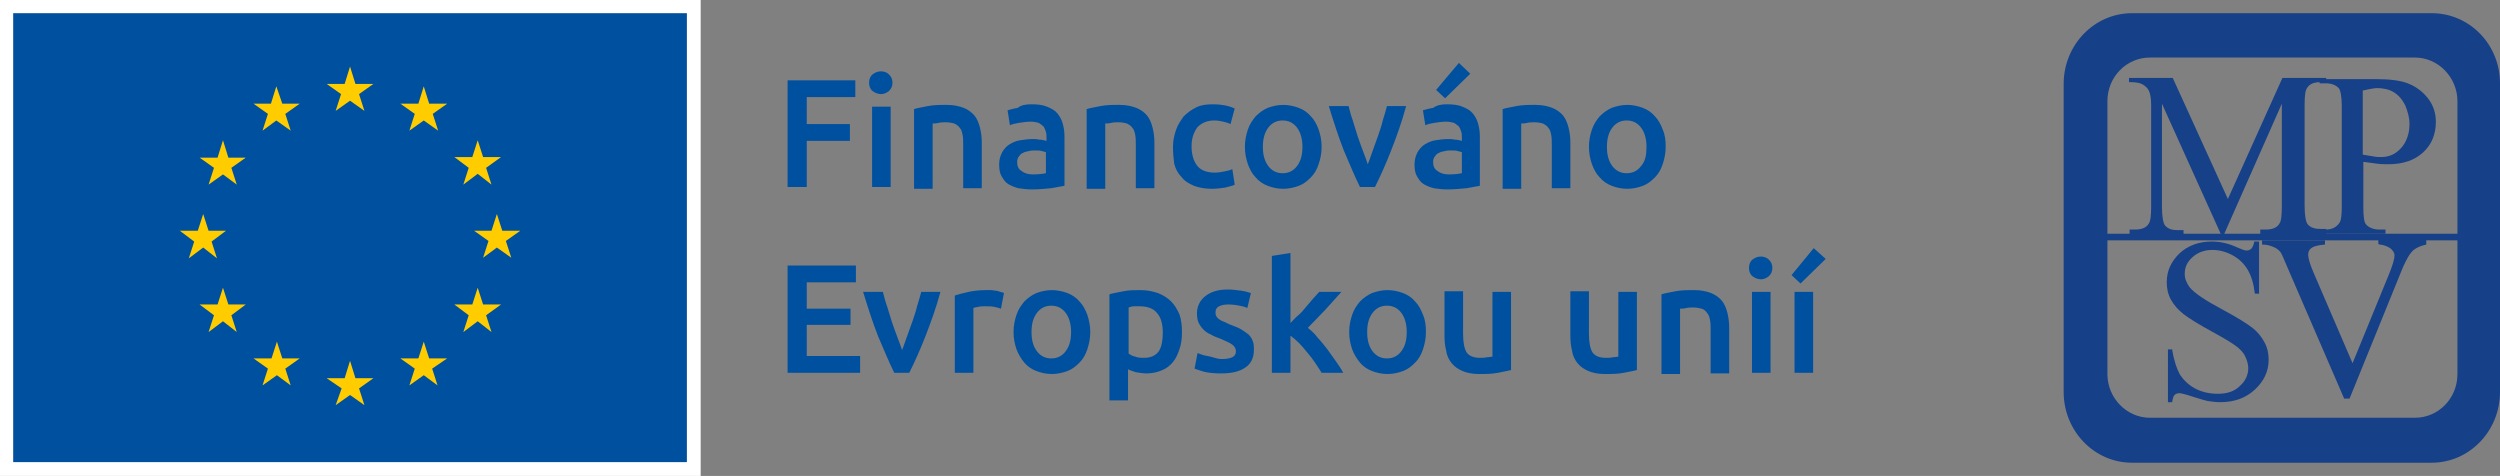 <svg version="1.1" id="Layer_1" xmlns="http://www.w3.org/2000/svg" x="0" y="0" viewBox="0 0 417.1 79.4" style="enable-background:new 0 0 417.1 79.4" xml:space="preserve"><rect x="0" y="0" width="417.1" height="79.4" fill="#808080" stroke="none"/><style>.st0{fill:#164088}.st2{fill:#0050a0}.st3{fill:#fc0}</style><path class="st0" d="M410 62.4c0 4.1-3.2 7.3-7.1 7.3h-44.2c-3.9 0-7.1-3.3-7.1-7.3V16.9c0-4.1 3.2-7.3 7.1-7.3h44.2c3.9 0 7.1 3.3 7.1 7.3v45.5zm-4.3-60.2h-50c-6.3 0-11.4 5.3-11.4 11.8v51.4c0 6.5 5.1 11.8 11.4 11.8h50c6.3 0 11.4-5.3 11.4-11.8V13.9c0-6.5-5.1-11.7-11.4-11.7"/><path class="st0" d="M351.1 39H413v1.1h-61.9zM370.5 39l-9.8-21.7v17.2c0 1.6.2 2.7.5 3.1.5.6 1.2.8 2.2.8h.9v.6h-9v-.7h.9c1.1 0 1.9-.3 2.3-1 .3-.4.4-1.4.4-2.9V17.7c0-1.2-.1-2-.4-2.6-.2-.4-.5-.7-1-1-.5-.3-1.2-.4-2.3-.4V13h7.3l9.2 20.2 9.1-20.2h7.3v.7h-.9c-1.1 0-1.9.3-2.3 1-.3.4-.4 1.4-.4 2.9v16.7c0 1.6.2 2.7.5 3.1.5.6 1.2.8 2.2.8h.9v.8h-11v-.7h.9c1.1 0 1.9-.3 2.3-1 .3-.4.4-1.4.4-2.9V17.3L371.1 39h-.6z"/><path class="st0" d="M396.5 27.3c.7.1 1.4.1 2 .1 2.5 0 4.4-.7 5.8-2 1.4-1.3 2.1-3 2.1-5.1 0-1.5-.5-2.9-1.4-4-.9-1.1-2-1.9-3.3-2.4-1.3-.5-3.1-.7-5.4-.7H387v.7h1c1 0 1.7.3 2.2.8.3.4.5 1.4.5 3v16.7c0 1.5-.1 2.4-.4 2.8-.5.7-1.2 1.1-2.3 1.1h-1v.7h11v-.7h-1c-1 0-1.7-.3-2.2-.8-.4-.4-.5-1.4-.5-3V27c.7.1 1.5.2 2.2.3m-2.3-12.2c1-.2 1.8-.4 2.4-.4 1 0 2 .2 2.8.7.8.5 1.4 1.2 1.9 2.2.4 1 .7 2 .7 3.1 0 1.6-.5 3-1.4 4-.9 1-2 1.5-3.3 1.5-.4 0-.8 0-1.3-.1s-1.1-.2-1.8-.3V15.1zM376.9 40.2V49h-.7c-.2-1.7-.6-3-1.2-4s-1.4-1.8-2.5-2.4c-1.1-.6-2.2-.9-3.4-.9-1.3 0-2.4.4-3.3 1.2-.9.8-1.3 1.7-1.3 2.8 0 .8.3 1.5.8 2.2.8 1 2.6 2.2 5.6 3.8 2.4 1.3 4 2.3 4.9 3 .9.7 1.5 1.5 2 2.4.5.9.7 1.9.7 2.9 0 2-.8 3.6-2.3 5-1.5 1.4-3.4 2.1-5.8 2.1-.7 0-1.4-.1-2.1-.2-.4-.1-1.2-.3-2.4-.7-1.2-.4-2-.6-2.3-.6-.3 0-.6.1-.8.3-.2.2-.3.6-.4 1.2h-.7v-8.8h.7c.3 1.9.8 3.3 1.3 4.2.6.9 1.4 1.7 2.5 2.3 1.1.6 2.4.9 3.8.9 1.6 0 2.8-.4 3.7-1.3.9-.8 1.4-1.8 1.4-3 0-.6-.2-1.3-.5-1.9-.3-.7-.9-1.3-1.6-1.8-.5-.4-1.8-1.2-4-2.4s-3.8-2.2-4.7-2.9c-.9-.7-1.6-1.5-2.1-2.4-.5-.9-.7-1.9-.7-2.9 0-1.9.7-3.4 2.1-4.8 1.4-1.3 3.2-2 5.4-2 1.4 0 2.8.3 4.3 1 .7.3 1.2.5 1.5.5.3 0 .6-.1.8-.3.2-.2.4-.6.5-1.2h.8zM404.8 40.1v.7c-.9.2-1.6.5-2.1.9-.7.6-1.2 1.6-1.8 2.9L392 66.5h-.9l-9.6-22.2c-.5-1.2-.8-1.9-1-2.2-.3-.4-.7-.7-1.2-.9-.5-.2-1.1-.4-1.9-.4v-.7h10.5v.7c-1.2.1-1.9.3-2.3.6-.4.3-.5.7-.5 1.1 0 .6.3 1.6.9 3l6.5 15.1 6.1-14.9c.6-1.5.9-2.5.9-3.1 0-.4-.2-.7-.6-1.1-.4-.3-1-.6-1.8-.7-.1 0-.2 0-.3-.1V40h8z"/><path style="fill:#fff" d="M0 0h116.9v79.4H0z"/><path class="st2" d="M2.2 2.2h112.4v74.9H2.2z"/><path class="st3" d="m56 18.5 2.4-1.7 2.4 1.7-.9-2.8 2.4-1.7h-3l-.9-2.9-.9 2.9h-3l2.4 1.7zM43.8 21.8l2.3-1.7 2.4 1.7-.9-2.8 2.4-1.7h-2.9l-1-2.9-.9 2.9h-2.9l2.4 1.7zM37.2 23.4l-.9 2.9h-3l2.4 1.7-.9 2.8 2.4-1.7 2.3 1.7-.9-2.8 2.4-1.7h-2.9zM33.9 41.3l2.3 1.8-.9-2.8 2.4-1.8h-2.9l-.9-2.8-.9 2.8h-3l2.4 1.8-.9 2.8zM38.1 50.8l-.9-2.8-.9 2.8h-3l2.4 1.8-.9 2.8 2.4-1.8 2.3 1.8-.9-2.8 2.4-1.8zM47.1 59.8l-.9-2.8-.9 2.8h-3l2.4 1.7-.9 2.8 2.4-1.7 2.3 1.7-.9-2.8 2.4-1.7zM59.3 63.1l-.9-2.9-.9 2.9h-3l2.5 1.7-1 2.8 2.4-1.7 2.4 1.7-.9-2.8 2.4-1.7zM71.6 59.8l-.9-2.8-.9 2.8h-3l2.4 1.7-.9 2.8 2.4-1.7 2.3 1.7-.9-2.8 2.5-1.7zM80.6 50.8l-.9-2.8-.9 2.8h-3l2.4 1.8-.9 2.8 2.4-1.8 2.3 1.8-.9-2.8 2.5-1.8zM86.8 38.5h-3l-.9-2.8-.9 2.8h-2.9l2.4 1.7-.9 2.8 2.3-1.7 2.4 1.7-.9-2.8zM77.3 30.8l2.4-1.8 2.3 1.8-.9-2.8 2.5-1.8h-3l-.9-2.8-.9 2.8h-3l2.4 1.8zM70.7 14.4l-.9 2.9h-3l2.4 1.7-.9 2.8 2.4-1.7 2.4 1.7-.9-2.8 2.4-1.7h-3z"/><path class="st2" d="M131.4 31.2V13.4h11.3v2.8h-8.1v4.5h7.2v2.8h-7.2v7.7zM148.6 31.2h-3.1V17.8h3.1v13.4zm.3-17.4c0 .6-.2 1-.6 1.4-.4.3-.8.5-1.3.5s-1-.2-1.4-.5c-.4-.3-.6-.8-.6-1.4 0-.6.2-1.1.6-1.4.4-.3.8-.5 1.4-.5.5 0 1 .2 1.3.5.4.4.6.8.6 1.4M152.5 18.2c.6-.2 1.4-.3 2.3-.5 1-.2 2-.2 3.2-.2 1.1 0 2 .2 2.8.5.7.3 1.3.7 1.8 1.3.4.5.7 1.2.9 2 .2.8.3 1.6.3 2.5v7.6h-3.1v-7.1c0-.7 0-1.3-.1-1.8s-.2-.9-.5-1.2c-.2-.3-.5-.5-.9-.7-.4-.1-.8-.2-1.4-.2-.4 0-.8 0-1.2.1-.4.1-.7.1-1 .1v10.9h-3.1V18.2zM172.3 29.1c1 0 1.7-.1 2.2-.2v-3.5c-.2-.1-.4-.1-.7-.2-.3-.1-.7-.1-1.1-.1-.3 0-.7 0-1 .1-.4.1-.7.1-1 .3-.3.1-.5.3-.7.6-.2.2-.3.6-.3.9 0 .7.2 1.2.7 1.5.5.4 1.1.6 1.9.6m-.2-11.7c1 0 1.9.1 2.6.4.7.3 1.3.6 1.7 1.1.4.5.7 1 .9 1.7.2.7.3 1.4.3 2.2V31c-.5.1-1.2.2-2.2.4-1 .1-2.1.2-3.3.2-.8 0-1.5-.1-2.2-.2-.7-.2-1.2-.4-1.7-.7-.5-.3-.8-.8-1.1-1.3-.3-.5-.4-1.2-.4-2s.2-1.4.5-2c.3-.5.7-1 1.2-1.3.5-.3 1.1-.6 1.8-.7.7-.1 1.4-.2 2.1-.2.3 0 .7 0 1.1.1.4 0 .8.1 1.2.2V23c0-.4 0-.7-.1-1-.1-.3-.2-.6-.4-.9-.2-.2-.5-.4-.8-.6-.4-.1-.8-.2-1.3-.2-.7 0-1.4.1-2 .2-.6.1-1.1.2-1.5.4l-.4-2.5c.4-.1 1-.3 1.7-.4.6-.5 1.4-.6 2.3-.6M181.3 18.2c.6-.2 1.4-.3 2.3-.5 1-.2 2-.2 3.2-.2 1.1 0 2 .2 2.8.5.7.3 1.3.7 1.8 1.3.4.5.7 1.2.9 2 .2.8.3 1.6.3 2.5v7.6h-3.1v-7.1c0-.7 0-1.3-.1-1.8s-.2-.9-.5-1.2c-.2-.3-.5-.5-.9-.7-.4-.1-.8-.2-1.4-.2-.4 0-.8 0-1.2.1-.4.1-.7.1-1 .1v10.9h-3.1V18.2zM195.7 24.5c0-1 .2-1.9.5-2.8.3-.9.8-1.6 1.3-2.3.6-.6 1.3-1.1 2.1-1.5.8-.4 1.8-.5 2.8-.5 1.3 0 2.5.2 3.6.7l-.7 2.6c-.4-.2-.8-.3-1.2-.4-.5-.1-.9-.2-1.5-.2-1.2 0-2.1.4-2.8 1.1-.6.8-1 1.8-1 3.2 0 1.3.3 2.4.9 3.2.6.8 1.6 1.2 3 1.2.5 0 1.1-.1 1.6-.2s1-.2 1.3-.4l.4 2.6c-.3.2-.9.3-1.6.5-.7.1-1.4.2-2.2.2-1.2 0-2.2-.2-3-.5-.9-.4-1.6-.8-2.1-1.5-.6-.6-1-1.4-1.2-2.2-.1-.8-.2-1.8-.2-2.8M217.3 24.5c0-1.3-.3-2.4-.9-3.2-.6-.8-1.4-1.2-2.4-1.2s-1.8.4-2.4 1.2c-.6.8-.9 1.8-.9 3.2 0 1.4.3 2.4.9 3.2.6.8 1.4 1.2 2.4 1.2s1.8-.4 2.4-1.2c.6-.8.9-1.8.9-3.2m3.2 0c0 1.1-.2 2-.5 2.9-.3.9-.7 1.6-1.3 2.2-.6.6-1.2 1.1-2 1.4-.8.3-1.7.5-2.6.5-1 0-1.8-.2-2.6-.5s-1.5-.8-2-1.4c-.6-.6-1-1.4-1.3-2.2-.3-.9-.5-1.8-.5-2.9 0-1.1.2-2 .5-2.9.3-.9.8-1.6 1.3-2.2.6-.6 1.3-1.1 2-1.4.8-.3 1.7-.5 2.6-.5.9 0 1.8.2 2.6.5s1.5.8 2 1.4c.6.6 1 1.4 1.3 2.2.3.9.5 1.8.5 2.9M226.9 31.2c-.9-1.8-1.7-3.8-2.7-6.1-.9-2.3-1.7-4.8-2.5-7.4h3.3c.2.8.4 1.6.7 2.4.3.9.5 1.7.8 2.6.3.9.6 1.7.9 2.5.3.8.6 1.6.8 2.2.3-.7.5-1.4.8-2.2s.6-1.7.9-2.5c.3-.9.6-1.7.8-2.6.3-.9.5-1.7.7-2.4h3.2c-.7 2.6-1.6 5.1-2.5 7.4-.9 2.3-1.8 4.3-2.7 6.1h-2.5zM245.3 12.3l-4.2 4.1-1.5-1.4 3.8-4.5 1.9 1.8zm-3.6 16.8c1 0 1.7-.1 2.2-.2v-3.5c-.2-.1-.4-.1-.7-.2-.3-.1-.7-.1-1.1-.1-.3 0-.7 0-1 .1-.4.1-.7.1-1 .3-.3.1-.5.3-.7.6-.2.2-.3.6-.3.9 0 .7.2 1.2.7 1.5.5.4 1.1.6 1.9.6m-.3-11.7c1 0 1.9.1 2.6.4.7.3 1.3.6 1.7 1.1.4.5.7 1 .9 1.7.2.7.3 1.4.3 2.2V31c-.5.1-1.2.2-2.2.4-1 .1-2.1.2-3.3.2-.8 0-1.5-.1-2.2-.2-.7-.2-1.2-.4-1.7-.7-.5-.3-.8-.8-1.1-1.3-.3-.5-.4-1.2-.4-2s.2-1.4.5-2c.3-.5.7-1 1.2-1.3.5-.3 1.1-.6 1.8-.7.7-.1 1.4-.2 2.1-.2.3 0 .7 0 1.1.1.4 0 .8.1 1.2.2V23c0-.4 0-.7-.1-1-.1-.3-.2-.6-.4-.9-.2-.2-.5-.4-.8-.6-.4-.1-.8-.2-1.3-.2-.7 0-1.4.1-2 .2-.6.1-1.1.2-1.5.4l-.4-2.5c.4-.1 1-.3 1.7-.4.7-.5 1.5-.6 2.3-.6M250.7 18.2c.6-.2 1.4-.3 2.3-.5 1-.2 2-.2 3.2-.2 1.1 0 2 .2 2.8.5.7.3 1.3.7 1.8 1.3.4.5.7 1.2.9 2 .2.8.3 1.6.3 2.5v7.6h-3.1v-7.1c0-.7 0-1.3-.1-1.8s-.2-.9-.5-1.2c-.2-.3-.5-.5-.9-.7-.4-.1-.8-.2-1.4-.2-.4 0-.8 0-1.2.1-.4.1-.7.1-1 .1v10.9h-3.1V18.2zM274.7 24.5c0-1.3-.3-2.4-.9-3.2-.6-.8-1.4-1.2-2.4-1.2s-1.8.4-2.4 1.2c-.6.8-.9 1.8-.9 3.2 0 1.4.3 2.4.9 3.2.6.8 1.4 1.2 2.4 1.2s1.8-.4 2.4-1.2c.7-.8.9-1.8.9-3.2m3.2 0c0 1.1-.2 2-.5 2.9-.3.9-.7 1.6-1.3 2.2-.6.6-1.2 1.1-2 1.4-.8.3-1.7.5-2.6.5-1 0-1.8-.2-2.6-.5s-1.5-.8-2-1.4c-.6-.6-1-1.4-1.3-2.2-.3-.9-.5-1.8-.5-2.9 0-1.1.2-2 .5-2.9.3-.9.8-1.6 1.3-2.2.6-.6 1.3-1.1 2-1.4.8-.3 1.7-.5 2.6-.5.9 0 1.8.2 2.6.5s1.5.8 2 1.4c.6.6 1 1.4 1.3 2.2.4.9.5 1.8.5 2.9M131.4 62.2V44.3h11.4v2.8h-8.2v4.4h7.3v2.7h-7.3v5.2h8.9v2.8zM149.2 62.2c-.9-1.8-1.7-3.8-2.7-6.1-.9-2.3-1.7-4.8-2.5-7.4h3.3c.2.8.4 1.6.7 2.4.3.9.5 1.7.8 2.6.3.9.6 1.7.9 2.5.3.8.6 1.6.8 2.2.3-.7.5-1.4.8-2.2.3-.8.6-1.7.9-2.5.3-.9.6-1.7.8-2.6.3-.9.5-1.7.7-2.4h3.2c-.7 2.6-1.6 5.1-2.5 7.4-.9 2.3-1.8 4.3-2.7 6.1h-2.5zM167 51.5c-.3-.1-.6-.2-1.1-.3-.5-.1-1-.1-1.6-.1-.3 0-.7 0-1.1.1-.4.1-.7.1-.8.2v10.8h-3.1V49.3c.6-.2 1.4-.4 2.3-.6.9-.2 1.9-.3 3-.3h.7c.3 0 .6.1.8.1.3 0 .5.1.8.2.3.1.5.1.6.2l-.5 2.6zM178.7 55.4c0-1.3-.3-2.4-.9-3.2-.6-.8-1.4-1.2-2.4-1.2s-1.8.4-2.4 1.2c-.6.8-.9 1.8-.9 3.2 0 1.4.3 2.4.9 3.2.6.8 1.4 1.2 2.4 1.2s1.8-.4 2.4-1.2c.6-.8.9-1.8.9-3.2m3.2 0c0 1.1-.2 2-.5 2.9-.3.9-.7 1.6-1.3 2.2-.6.6-1.2 1.1-2 1.4-.8.3-1.7.5-2.6.5-1 0-1.8-.2-2.6-.5s-1.5-.8-2-1.4-1-1.4-1.3-2.2c-.3-.9-.5-1.8-.5-2.9 0-1.1.2-2 .5-2.9.3-.9.8-1.6 1.3-2.2.6-.6 1.3-1.1 2-1.4.8-.3 1.7-.5 2.6-.5.9 0 1.8.2 2.6.5s1.5.8 2 1.4c.6.6 1 1.4 1.3 2.2.3.9.5 1.8.5 2.9M194 55.5c0-1.4-.3-2.5-.9-3.2-.6-.8-1.6-1.2-3-1.2h-.9c-.3 0-.6.1-.9.2V59c.3.2.6.4 1.1.5.5.2.9.2 1.5.2 1.1 0 2-.4 2.5-1.2.4-.7.6-1.7.6-3m3.2-.1c0 1-.1 2-.4 2.8-.3.9-.6 1.6-1.1 2.2-.5.6-1.1 1.1-1.9 1.4-.7.3-1.6.5-2.5.5-.6 0-1.2-.1-1.8-.2-.5-.2-1-.3-1.3-.5v5.2h-3.1V49.1c.6-.2 1.4-.3 2.3-.5.9-.2 1.9-.2 2.9-.2 1.1 0 2 .2 2.9.5.8.3 1.6.8 2.2 1.4.6.6 1 1.3 1.4 2.2.3.9.4 1.9.4 2.9M203.8 59.9c.8 0 1.4-.1 1.8-.3s.6-.5.6-1c0-.4-.2-.8-.6-1.1-.4-.3-1.1-.6-2-1-.6-.2-1.1-.4-1.6-.7-.5-.2-.9-.5-1.2-.8-.3-.3-.6-.7-.8-1.1-.2-.4-.3-1-.3-1.6 0-1.2.5-2.2 1.4-2.9.9-.7 2.1-1.1 3.7-1.1.8 0 1.5.1 2.3.2.7.1 1.3.3 1.6.4l-.6 2.5c-.3-.2-.8-.3-1.3-.4-.5-.1-1.1-.2-1.9-.2-.6 0-1.1.1-1.5.3-.4.2-.6.5-.6 1 0 .2 0 .4.1.6.1.2.2.3.4.5.2.1.4.3.7.4.3.1.7.3 1.1.5.7.3 1.4.5 1.9.8.5.3.9.6 1.3.9.3.3.6.7.7 1.1.2.4.2.9.2 1.5 0 1.3-.5 2.3-1.4 2.9-1 .7-2.3 1-4.1 1-1.2 0-2.1-.1-2.9-.3-.7-.2-1.2-.4-1.5-.5l.5-2.6c.5.2 1 .4 1.7.5s1.5.5 2.3.5M215.3 53.9c.4-.4.8-.9 1.3-1.3s.9-.9 1.3-1.4c.4-.5.8-.9 1.2-1.4.4-.4.7-.8 1-1.1h3.7l-2.7 3c-1 1-1.9 2-2.9 3 .5.4 1.1.9 1.6 1.6.6.6 1.1 1.3 1.6 1.9l1.5 2.1c.5.7.9 1.3 1.2 1.9h-3.6c-.3-.5-.7-1.1-1.1-1.7-.4-.6-.8-1.1-1.3-1.7-.5-.6-.9-1.1-1.4-1.6-.5-.5-1-.9-1.4-1.2v6.2h-3.1V42.7l3.1-.5v11.7zM234.7 55.4c0-1.3-.3-2.4-.9-3.2-.6-.8-1.4-1.2-2.4-1.2s-1.8.4-2.4 1.2c-.6.8-.9 1.8-.9 3.2 0 1.4.3 2.4.9 3.2.6.8 1.4 1.2 2.4 1.2s1.8-.4 2.4-1.2c.6-.8.9-1.8.9-3.2m3.2 0c0 1.1-.2 2-.5 2.9-.3.9-.7 1.6-1.3 2.2-.6.6-1.2 1.1-2 1.4-.8.3-1.7.5-2.6.5-1 0-1.8-.2-2.6-.5s-1.5-.8-2-1.4-1-1.4-1.3-2.2c-.3-.9-.5-1.8-.5-2.9 0-1.1.2-2 .5-2.9.3-.9.8-1.6 1.3-2.2.6-.6 1.3-1.1 2-1.4.8-.3 1.7-.5 2.6-.5.9 0 1.8.2 2.6.5s1.5.8 2 1.4c.6.6 1 1.4 1.3 2.2.4.9.5 1.8.5 2.9M252.2 61.7c-.6.2-1.4.3-2.3.5-1 .2-2 .2-3.2.2-1.1 0-2-.2-2.7-.5-.7-.3-1.3-.7-1.8-1.3-.4-.5-.8-1.2-.9-2-.2-.8-.3-1.6-.3-2.5v-7.5h3.1v7.1c0 1.4.2 2.5.6 3.1.4.6 1.2.9 2.2.9.4 0 .8 0 1.2-.1.4 0 .7-.1.9-.1V48.7h3.1v13zM273.2 61.7c-.6.2-1.4.3-2.3.5-1 .2-2 .2-3.2.2-1.1 0-2-.2-2.7-.5-.7-.3-1.3-.7-1.8-1.3-.4-.5-.8-1.2-.9-2-.2-.8-.3-1.6-.3-2.5v-7.5h3.1v7.1c0 1.4.2 2.5.6 3.1.4.6 1.2.9 2.2.9.4 0 .8 0 1.2-.1.4 0 .7-.1.9-.1V48.7h3.1v13zM277.2 49.1c.6-.2 1.4-.3 2.3-.5 1-.2 2-.2 3.2-.2 1.1 0 2 .2 2.8.5.7.3 1.3.7 1.8 1.3.4.5.7 1.2.9 2 .2.8.3 1.6.3 2.5v7.6h-3.1v-7.1c0-.7 0-1.3-.1-1.8s-.2-.9-.5-1.2c-.2-.3-.5-.6-.9-.7-.4-.1-.8-.2-1.4-.2-.4 0-.8 0-1.2.1-.4.1-.7.1-1 .1v10.9h-3.1V49.1zM295.4 62.2h-3.1V48.7h3.1v13.5zm.3-17.5c0 .6-.2 1-.6 1.4-.4.3-.8.5-1.3.5s-1-.2-1.4-.5c-.4-.3-.6-.8-.6-1.4 0-.6.2-1.1.6-1.4.4-.3.8-.5 1.4-.5.5 0 1 .2 1.3.5.4.4.6.8.6 1.4M299.4 62.2h3.1V48.7h-3.1v13.5zm-.5-16.3 1.5 1.4 4.2-4.1-2-1.8-3.7 4.5z"/></svg>